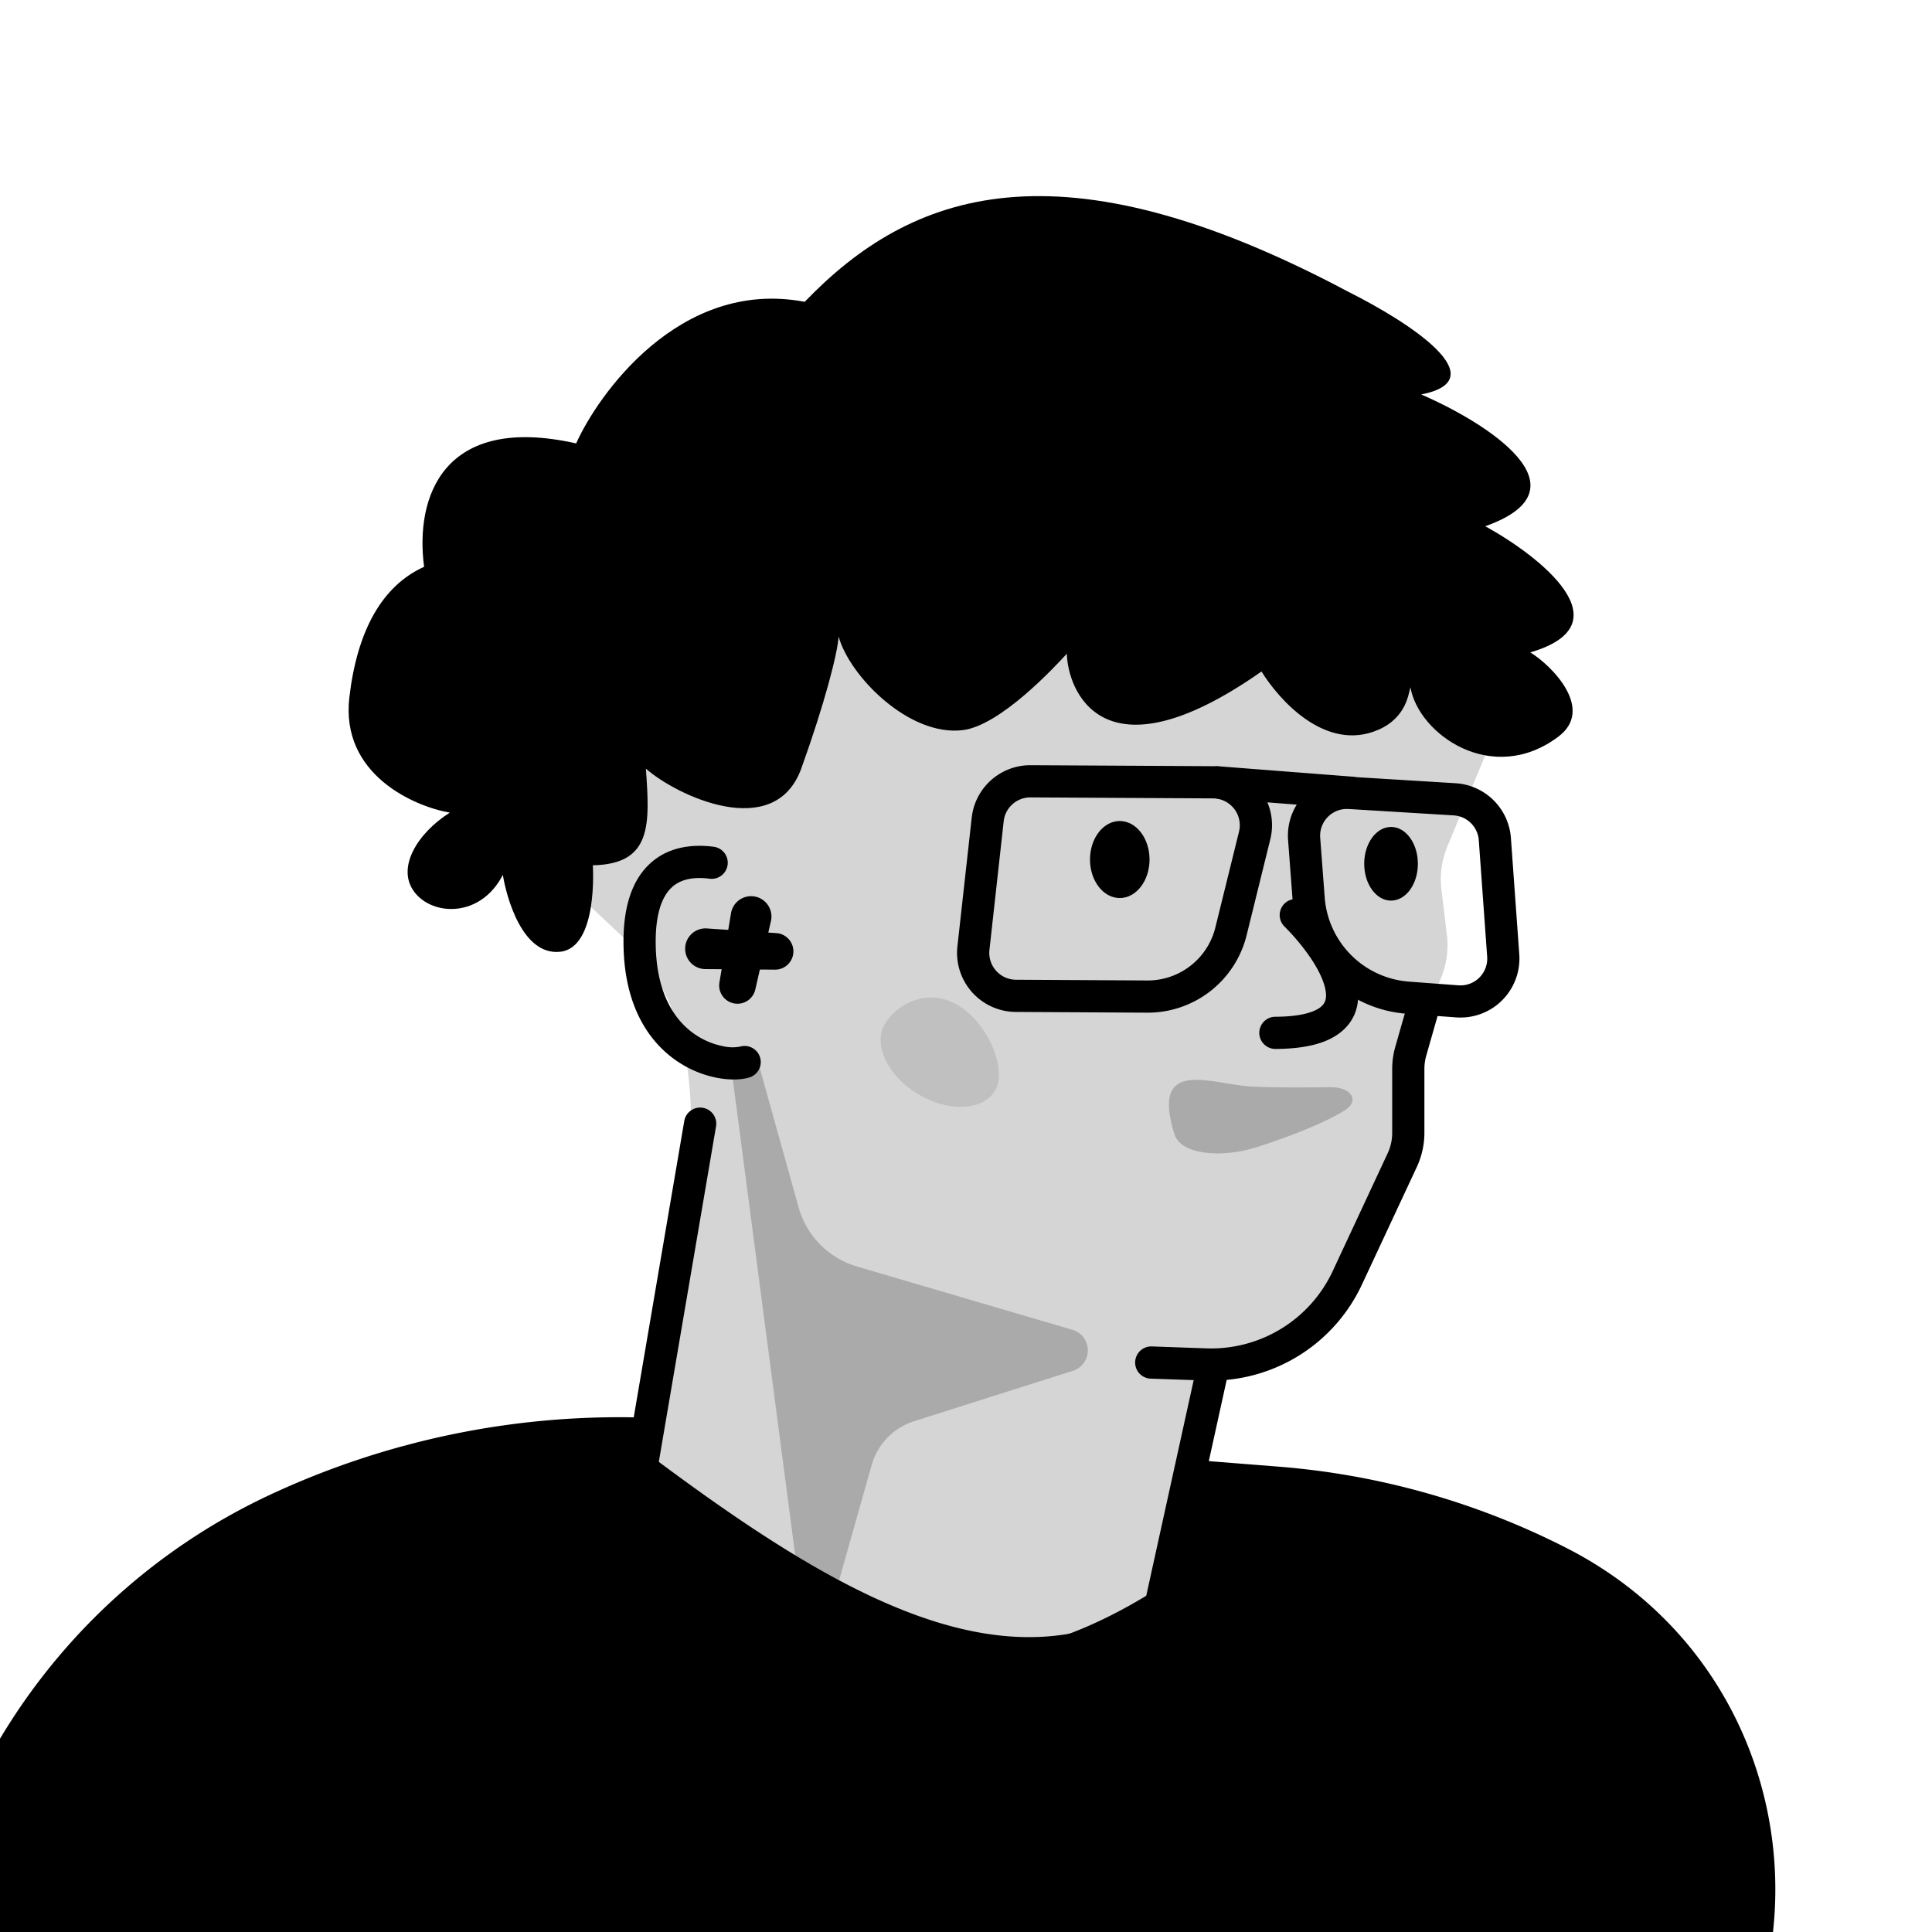<svg xmlns="http://www.w3.org/2000/svg" width="45" height="45" fill="none"><g clip-path="url(#a)"><path fill="#D5D5D5" d="m33.713 19.713 1.207-2.904-1.156-2.706-3.973-1.65-9.803-1.755-7.544 9.186 2.097 1.972c1.931 1.817 1.7 4.787 1.214 7.393l-1.15 6.163.542.82c4.112 3.485 9.553 3.02 11.76 2.352l1.219-6.707h.784l1.829-.958 1.916-3.484V24.91l.9-2.11a2 2 0 0 0 .146-1.023l-.127-1.058a2 2 0 0 1 .139-1.005Z"/><path fill="#000" d="M23.176 25.405c-.287.472-1.093.505-1.801.075-.708-.431-1.049-1.163-.762-1.634.287-.472 1.003-.856 1.711-.426.708.43 1.14 1.513.852 1.985Z" opacity=".1"/><path fill="#000" d="M24.979 30.974 19.963 29.5a2 2 0 0 1-1.363-1.382l-.974-3.493-.588.285 1.86 14.182 1.405-4.968a1.5 1.5 0 0 1 .99-1.022l3.696-1.173a.5.5 0 0 0-.01-.956Z" opacity=".2"/><path fill="#000" fill-rule="evenodd" d="M16.371 25.803a.375.375 0 0 1 .307.432l-1.476 8.653c1.779 1.482 3.424 2.772 5.23 3.343 1.793.568 3.783.436 6.266-1.062l1.17-5.318a.375.375 0 1 1 .732.161l-1.204 5.474a.375.375 0 0 1-.169.238c-2.704 1.674-4.959 1.875-7.021 1.222-2.026-.64-3.827-2.097-5.65-3.621a.375.375 0 0 1-.13-.35l1.512-8.866a.375.375 0 0 1 .433-.306Z" clip-rule="evenodd"/><path fill="#000" fill-rule="evenodd" d="m15.09 33.02-.117.752c4.488 3.373 8.654 5.88 12.238 3.288l.307-3.078 2.263.179c2.343.185 4.626.831 6.718 1.901 5.913 3.027 6.556 11.226 1.187 15.137l-4.626 3.37-13.544.986L-3.18 46.37l2.869-5.323a14.427 14.427 0 0 1 6.578-6.22 19.236 19.236 0 0 1 8.822-1.806Z" clip-rule="evenodd"/><path fill="#000" d="m16.427 22.572 1.635.013a.426.426 0 0 0 .032-.85l-1.631-.11a.474.474 0 1 0-.036.947Z"/><path fill="#000" d="m17.955 21.46-.364 1.594a.426.426 0 0 1-.835-.165l.27-1.612a.474.474 0 1 1 .929.184Z"/><path fill="#000" d="M31.003 25.323c.448-.006.693.307.313.543-.585.363-1.584.71-2.085.866-.765.237-1.725.174-1.878-.317-.565-1.822.883-1.152 1.808-1.106.52.025 1.279.022 1.842.014Z" opacity=".2"/><path fill="#000" fill-rule="evenodd" d="M15.116 20.137c.433-.416 1.006-.48 1.508-.414a.375.375 0 1 1-.097.744c-.385-.05-.688.016-.89.211-.207.198-.398.613-.36 1.464.05 1.085.48 1.655.906 1.948.22.151.451.237.65.276a.969.969 0 0 0 .404.012.375.375 0 0 1 .214.719c-.206.061-.482.06-.763.005a2.514 2.514 0 0 1-.93-.394c-.638-.438-1.172-1.234-1.23-2.532-.043-.95.159-1.626.588-2.039Zm7.517-1.092a1.373 1.373 0 0 1 1.373-1.222l4.253.023c.89.005 1.542.842 1.328 1.706l-.551 2.232a2.372 2.372 0 0 1-2.317 1.803l-3.059-.017a1.376 1.376 0 0 1-1.36-1.528l.333-2.997Zm1.37-.472a.624.624 0 0 0-.625.555l-.332 2.997a.626.626 0 0 0 .618.695l3.058.017a1.623 1.623 0 0 0 1.586-1.234l.551-2.232a.626.626 0 0 0-.604-.775l-4.253-.023Z" clip-rule="evenodd"/><path fill="#000" fill-rule="evenodd" d="M27.99 18.194a.375.375 0 0 1 .403-.345l3.082.239a.375.375 0 1 1-.058.747l-3.082-.238a.375.375 0 0 1-.345-.403Z" clip-rule="evenodd"/><path fill="#000" fill-rule="evenodd" d="M30.75 19.513a.624.624 0 0 1 .66-.67l2.448.149a.625.625 0 0 1 .586.58l.195 2.71a.624.624 0 0 1-.67.668l-1.15-.086a2.127 2.127 0 0 1-1.964-1.96l-.105-1.39Zm.706-1.42a1.374 1.374 0 0 0-1.454 1.476l.105 1.39a2.878 2.878 0 0 0 2.656 2.653l1.152.085a1.374 1.374 0 0 0 1.472-1.468l-.195-2.71a1.377 1.377 0 0 0-1.289-1.276l-2.447-.15Z" clip-rule="evenodd"/><path fill="#000" fill-rule="evenodd" d="M33.291 22.974c.2.057.315.264.258.463l-.329 1.152c-.028.1-.043.204-.043.309v1.488c0 .273-.06.544-.175.792l-1.28 2.742a3.875 3.875 0 0 1-3.645 2.235l-1.275-.044a.375.375 0 1 1 .026-.75l1.275.045a3.125 3.125 0 0 0 2.94-1.803l1.279-2.742c.07-.149.105-.311.105-.475v-1.488c0-.174.024-.348.072-.515l.329-1.152a.375.375 0 0 1 .463-.257Zm-3.375-1.925a.375.375 0 0 1 .53 0c.242.24.503.544.718.868.212.318.398.685.454 1.048.06.383-.027.79-.394 1.08-.335.266-.846.384-1.516.387a.375.375 0 0 1-.003-.75c.613-.002.917-.116 1.053-.224.105-.083.148-.19.119-.378-.032-.207-.151-.468-.337-.748a5.07 5.07 0 0 0-.624-.753.375.375 0 0 1 0-.53Z" clip-rule="evenodd"/><path fill="#000" d="M13.05 22.168c-.892.098-1.258-1.295-1.338-1.791-.513 1.002-1.632.964-2.06.4-.429-.563.074-1.375.825-1.849-.844-.147-2.547-.896-2.34-2.684.18-1.547.758-2.598 1.741-3.042-.216-1.63.446-3.57 3.542-2.874.48-1.08 2.386-3.857 5.323-3.298 2.47-2.566 5.898-3.832 12.66-.235 1.433.717 3.463 2.044 1.7 2.393 1.523.659 3.955 2.195 1.492 3.069 1.282.707 3.287 2.285 1.049 2.938.52.322 1.497 1.325.657 1.96-1.54 1.163-3.26-.052-3.449-1.146-.045.12-.078.7-.751.99-1.236.535-2.33-.726-2.718-1.359-3.744 2.625-4.519.389-4.534-.414-.287.313-1.55 1.673-2.424 1.78-1.252.154-2.64-1.26-2.892-2.18-.025.397-.33 1.574-.868 3.07-.622 1.728-2.916.63-3.621.007.09 1.284.154 2.225-1.236 2.251 0 0 .132 1.916-.759 2.014Z"/><path fill="#000" d="M26.775 20.02c0 .495-.31.897-.694.897-.383 0-.693-.402-.693-.897s.31-.897.693-.897c.383 0 .694.402.694.897Zm6.25.1c0 .473-.28.857-.625.857-.346 0-.625-.384-.625-.858s.28-.858.625-.858.625.384.625.858Z"/></g><defs><clipPath id="a"><path fill="#fff" d="M0 0h45v45H0z"/></clipPath></defs></svg>